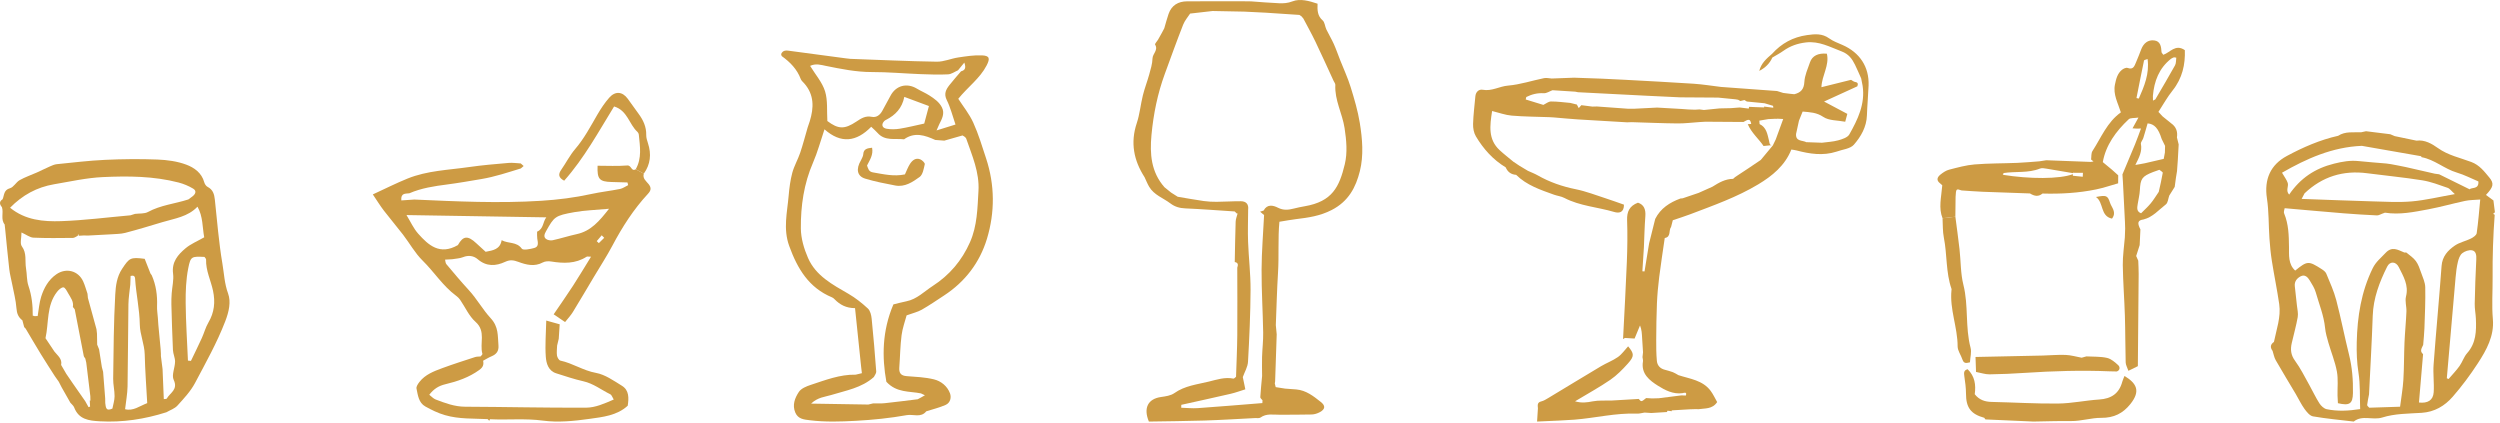 <svg xmlns="http://www.w3.org/2000/svg" xmlns:xlink="http://www.w3.org/1999/xlink" xmlns:serif="http://www.serif.com/" width="100%" height="100%" viewBox="0 0 426 72" xml:space="preserve" style="fill-rule:evenodd;clip-rule:evenodd;stroke-linejoin:round;stroke-miterlimit:2;">    <g>        <g transform="matrix(1,0,0,1,420.408,34.008)">            <path d="M0,26.16C-0.56,26.789 -0.816,27.678 -1.314,28.374C-1.872,29.152 -2.547,29.846 -3.171,30.576C-3.271,30.533 -3.371,30.49 -3.471,30.448C-2.974,24.716 -2.484,18.984 -1.974,13.253C-1.896,12.372 -1.791,11.484 -1.586,10.626C-1.459,10.094 -1.242,9.461 -0.848,9.147C-0.412,8.799 0.316,8.543 0.837,8.648C1.519,8.784 1.587,9.502 1.551,10.199C1.424,12.713 1.333,15.229 1.284,17.746C1.267,18.602 1.449,19.459 1.484,20.319C1.568,22.406 1.526,24.445 0,26.16M-4.365,11.328C-4.769,16.928 -5.308,22.519 -5.723,28.119C-5.838,29.679 -5.608,31.264 -5.707,32.826C-5.796,34.21 -6.745,34.753 -8.217,34.579C-7.983,31.827 -7.749,29.082 -7.516,26.337C-8.157,25.806 -7.715,25.286 -7.499,24.764C-7.425,23.818 -7.317,22.874 -7.285,21.927C-7.208,19.6 -7.096,17.271 -7.145,14.946C-7.163,14.104 -7.564,13.258 -7.854,12.437C-8.093,11.76 -8.328,11.045 -8.745,10.479C-9.163,9.911 -9.797,9.498 -10.353,9.036C-10.429,8.974 -10.613,9.061 -10.722,9.016C-11.799,8.574 -12.808,7.892 -13.922,9.103C-14.695,9.944 -15.556,10.586 -16.108,11.718C-18.058,15.718 -18.716,19.924 -18.819,24.309C-18.86,26.062 -18.803,27.753 -18.524,29.494C-18.204,31.497 -18.316,33.57 -18.237,35.702C-20.23,36.009 -22.092,36.102 -23.933,35.722C-24.405,35.624 -24.903,35.153 -25.182,34.72C-25.815,33.736 -26.303,32.66 -26.879,31.638C-27.674,30.227 -28.389,28.753 -29.342,27.455C-30.063,26.472 -30.14,25.526 -29.893,24.451C-29.555,22.976 -29.139,21.514 -28.876,20.026C-28.764,19.392 -28.944,18.702 -29.012,18.04C-29.126,16.939 -29.263,15.839 -29.376,14.738C-29.459,13.937 -28.984,13.39 -28.368,13.072C-27.658,12.705 -27.163,13.226 -26.824,13.787C-26.437,14.431 -26.008,15.088 -25.807,15.799C-25.24,17.804 -24.427,19.744 -24.217,21.851C-24.133,22.698 -23.895,23.536 -23.657,24.358C-23.183,26.005 -22.516,27.611 -22.203,29.285C-21.956,30.612 -22.121,32.016 -22.094,33.385C-22.085,33.826 -22.049,34.267 -22.027,34.698C-20.047,35.161 -19.501,34.8 -19.466,32.975C-19.423,30.76 -19.599,28.571 -20.138,26.404C-20.904,23.328 -21.502,20.208 -22.307,17.143C-22.714,15.592 -23.395,14.109 -24.009,12.619C-24.136,12.31 -24.48,12.052 -24.781,11.86C-27.048,10.408 -27.23,10.422 -29.309,12.101C-30.523,10.981 -30.348,9.444 -30.363,8.069C-30.385,6.114 -30.428,4.204 -31.19,2.362C-31.309,2.074 -31.123,1.66 -31.099,1.47C-27.641,1.771 -24.323,2.075 -21.003,2.344C-19.128,2.496 -17.248,2.606 -15.369,2.696C-15.083,2.709 -14.788,2.513 -14.497,2.413C-14.336,2.353 -14.175,2.292 -14.014,2.231C-11.509,2.628 -9.064,2.117 -6.632,1.661C-4.524,1.266 -2.454,0.67 -0.354,0.225C0.416,0.061 1.222,0.074 2.224,-0.011C2.037,1.906 1.896,3.822 1.622,5.719C1.572,6.071 1.036,6.442 0.642,6.638C-0.251,7.081 -1.289,7.282 -2.096,7.834C-3.291,8.652 -4.245,9.672 -4.365,11.328M-11.434,35.296C-13.224,35.354 -14.956,35.41 -16.687,35.466C-16.813,35.31 -17.059,35.141 -17.044,35.001C-16.98,34.395 -16.839,33.799 -16.726,33.199C-16.51,28.731 -16.247,24.265 -16.094,19.795C-15.991,16.775 -14.949,14.063 -13.633,11.425C-13.157,10.471 -12.145,10.521 -11.653,11.512C-10.878,13.074 -9.934,14.573 -10.425,16.506C-10.628,17.305 -10.317,18.221 -10.352,19.079C-10.424,20.839 -10.606,22.594 -10.682,24.354C-10.773,26.477 -10.745,28.605 -10.874,30.725C-10.965,32.219 -11.232,33.703 -11.434,35.296M-28.209,-0.116C-28.043,-0.432 -27.877,-0.747 -27.711,-1.063C-24.7,-3.918 -21.136,-5.024 -17.033,-4.486C-13.909,-4.077 -10.768,-3.781 -7.66,-3.284C-6.187,-3.048 -4.758,-2.493 -3.337,-2.003C-2.956,-1.872 -2.676,-1.446 -2.101,-0.933C-4.821,-0.454 -7.106,0.107 -9.422,0.309C-11.656,0.504 -13.922,0.366 -16.172,0.304C-20.185,0.192 -24.196,0.027 -28.209,-0.116C-28.255,-0.128 -28.301,-0.139 -28.347,-0.151C-28.301,-0.139 -28.255,-0.128 -28.209,-0.116M-28.635,-0.223C-28.736,-0.248 -28.841,-0.274 -28.956,-0.303C-28.841,-0.274 -28.736,-0.248 -28.635,-0.223M-31.554,-4.577C-27.377,-6.979 -22.977,-8.95 -17.947,-9.156C-14.58,-8.567 -11.212,-7.978 -7.845,-7.389C-7.82,-7.331 -7.803,-7.228 -7.768,-7.221C-5.563,-6.821 -3.882,-5.228 -1.763,-4.601C-0.497,-4.226 0.696,-3.6 1.909,-3.092C2.016,-1.681 0.762,-2.129 0.414,-1.749C-1.389,-2.638 -3.084,-3.474 -4.779,-4.309C-5.026,-4.343 -5.272,-4.376 -5.519,-4.41C-7.166,-4.788 -8.811,-5.175 -10.461,-5.54C-11.303,-5.726 -12.154,-5.872 -13.001,-6.037C-13.266,-6.074 -13.532,-6.111 -13.798,-6.148C-15.369,-6.283 -16.941,-6.398 -18.509,-6.561C-19.944,-6.71 -21.27,-6.475 -22.695,-6.119C-25.929,-5.311 -28.429,-3.655 -30.335,-0.848C-30.977,-1.536 -30.388,-2.248 -30.576,-2.829C-30.752,-3.371 -31.133,-3.846 -31.554,-4.577M4.333,13.285C4.305,9.707 4.42,6.151 4.689,2.591C4.599,2.538 4.51,2.485 4.42,2.432C4.522,2.343 4.623,2.254 4.725,2.164C4.643,1.504 4.56,0.845 4.473,0.149C4.081,-0.141 3.646,-0.462 3.2,-0.791C4.428,-2.102 4.661,-2.703 3.761,-3.775C2.915,-4.783 2.119,-5.871 0.702,-6.405C-1.212,-7.126 -3.244,-7.534 -5.002,-8.789C-5.983,-9.489 -7.226,-10.233 -8.644,-10.042C-9.879,-10.299 -11.114,-10.556 -12.349,-10.813C-12.603,-10.92 -12.856,-11.028 -13.11,-11.135C-14.486,-11.305 -15.862,-11.476 -17.238,-11.647C-17.51,-11.588 -17.781,-11.529 -18.052,-11.47C-19.389,-11.418 -20.771,-11.665 -21.993,-10.866C-25.08,-10.178 -27.967,-8.911 -30.719,-7.434C-33.511,-5.934 -34.62,-3.467 -34.123,-0.207C-33.782,2.029 -33.852,4.326 -33.696,6.593C-33.607,7.876 -33.488,9.162 -33.287,10.431C-32.899,12.892 -32.389,15.335 -32.031,17.8C-31.709,20.021 -32.501,22.124 -32.929,24.262C-33.56,24.685 -33.593,25.198 -33.161,25.783C-32.93,25.624 -32.771,25.453 -32.688,25.271C-32.633,25.15 -32.612,25.023 -32.625,24.892C-32.612,25.023 -32.633,25.15 -32.688,25.271C-32.771,25.453 -32.93,25.624 -33.161,25.783C-32.987,26.315 -32.896,26.895 -32.624,27.371C-31.515,29.31 -30.346,31.216 -29.207,33.139C-28.71,33.979 -28.296,34.875 -27.728,35.662C-27.351,36.183 -26.819,36.847 -26.269,36.942C-23.974,37.34 -21.646,37.548 -19.33,37.825C-17.866,36.646 -16.104,37.652 -14.453,37.13C-12.352,36.464 -10.016,36.48 -7.773,36.339C-5.566,36.2 -3.826,35.157 -2.463,33.592C-0.905,31.803 0.526,29.88 1.82,27.89C3.291,25.63 4.627,23.224 4.377,20.386C4.167,18.008 4.353,15.647 4.333,13.285" style="fill:rgb(205,155,68);fill-rule:nonzero;"></path>        </g>        <g transform="matrix(1,0,0,1,9.212,67.679)">            <path d="M0,-36.28C2.756,-36.748 5.514,-37.372 8.291,-37.502C12.615,-37.703 16.97,-37.679 21.215,-36.579C22.078,-36.355 22.933,-35.993 23.697,-35.537C24.332,-35.158 24.114,-34.616 23.583,-34.212C23.352,-34.041 23.121,-33.869 22.89,-33.697C20.608,-32.954 18.172,-32.739 16.007,-31.56C15.392,-31.225 14.538,-31.33 13.793,-31.233C13.536,-31.152 13.278,-31.072 13.021,-30.991C9.09,-30.642 5.166,-30.133 1.228,-29.996C-1.811,-29.891 -4.892,-30.157 -7.494,-32.28C-5.396,-34.429 -2.917,-35.785 0,-36.28M25.586,-27.242C24.427,-26.577 23.298,-26.121 22.411,-25.376C21.118,-24.289 20.021,-23.048 20.28,-21.06C20.423,-19.962 20.122,-18.81 20.044,-17.68C20.001,-17.051 19.975,-16.418 19.992,-15.788C20.065,-13.201 20.135,-10.614 20.258,-8.03C20.289,-7.366 20.629,-6.709 20.619,-6.052C20.603,-5.005 19.999,-3.764 20.383,-2.956C21.182,-1.278 19.754,-0.75 19.208,0.233C19.155,0.329 18.875,0.299 18.7,0.328C18.629,-1.376 18.559,-3.08 18.488,-4.784C18.393,-5.526 18.299,-6.267 18.205,-7.009C18.07,-7.072 17.935,-7.136 17.8,-7.199C17.935,-7.136 18.07,-7.072 18.205,-7.009L18.205,-7.388C18.191,-7.644 18.177,-7.899 18.164,-8.155C18.033,-9.545 17.901,-10.936 17.77,-12.327C17.743,-12.719 17.716,-13.111 17.689,-13.503C17.639,-14.18 17.524,-14.86 17.55,-15.534C17.621,-17.351 17.379,-19.102 16.644,-20.774C16.572,-20.876 16.499,-20.978 16.426,-21.08C16.086,-21.944 15.746,-22.808 15.444,-23.575C12.987,-23.896 12.822,-23.712 11.598,-21.876C10.686,-20.508 10.507,-18.951 10.426,-17.492C10.159,-12.717 10.14,-7.927 10.073,-3.141C10.059,-2.149 10.319,-1.154 10.312,-0.161C10.308,0.551 10.069,1.262 9.94,1.945C8.757,2.489 8.83,1.63 8.722,0.982C8.719,0.726 8.716,0.469 8.712,0.213C8.594,-1.298 8.475,-2.81 8.357,-4.321C8.286,-4.588 8.216,-4.855 8.145,-5.123C7.987,-6.135 7.828,-7.148 7.67,-8.16C7.562,-8.425 7.454,-8.69 7.346,-8.954C7.336,-9.573 7.326,-10.192 7.316,-10.811C7.287,-11.065 7.258,-11.319 7.23,-11.574C6.742,-13.352 6.255,-15.13 5.767,-16.908C5.744,-17.147 5.721,-17.385 5.699,-17.624C5.456,-18.329 5.268,-19.059 4.959,-19.733C4.123,-21.554 2.064,-22.096 0.392,-20.939C-0.95,-20.01 -1.715,-18.627 -2.192,-17.13C-2.529,-16.071 -2.602,-14.928 -2.793,-13.822C-2.816,-13.598 -2.839,-13.375 -2.862,-13.151C-2.839,-13.375 -2.816,-13.598 -2.793,-13.822C-2.975,-13.818 -3.156,-13.814 -3.337,-13.81C-3.43,-13.858 -3.528,-13.881 -3.632,-13.879C-3.612,-15.62 -3.801,-17.313 -4.368,-18.987C-4.681,-19.912 -4.604,-20.962 -4.776,-21.943C-4.994,-23.192 -4.603,-24.512 -5.494,-25.713C-5.842,-26.183 -5.551,-27.128 -5.551,-28.066C-4.714,-27.687 -4.125,-27.21 -3.516,-27.182C-1.276,-27.081 0.971,-27.117 3.215,-27.139C3.493,-27.142 3.768,-27.378 4.044,-27.505C4.062,-27.611 4.08,-27.717 4.099,-27.823C4.137,-27.718 4.176,-27.612 4.214,-27.507C4.492,-27.523 4.77,-27.539 5.048,-27.555C5.301,-27.551 5.555,-27.547 5.808,-27.543C7.099,-27.612 8.391,-27.681 9.682,-27.75C9.534,-28.207 9.386,-28.664 9.235,-29.129C9.386,-28.664 9.534,-28.207 9.682,-27.75C10.489,-27.823 11.324,-27.79 12.098,-27.992C14.228,-28.547 16.337,-29.184 18.444,-29.821C20.547,-30.456 22.813,-30.733 24.438,-32.46C25.394,-30.793 25.266,-28.915 25.586,-27.242M25.633,-23.901C25.723,-23.759 25.911,-23.598 25.906,-23.444C25.842,-21.569 26.714,-19.904 27.088,-18.129C27.492,-16.217 27.316,-14.442 26.303,-12.727C25.82,-11.911 25.58,-10.954 25.183,-10.083C24.585,-8.772 23.946,-7.481 23.324,-6.182C23.154,-6.198 22.984,-6.215 22.814,-6.231C22.675,-9.5 22.457,-12.769 22.426,-16.039C22.407,-18.023 22.482,-20.048 22.867,-21.984C23.274,-24.029 23.457,-23.993 25.633,-23.901M12.103,2.049C12.254,0.713 12.5,-0.562 12.523,-1.841C12.608,-6.511 12.6,-11.182 12.672,-15.852C12.689,-16.962 12.879,-18.069 12.99,-19.178C13.008,-19.671 13.026,-20.165 13.044,-20.659C13.453,-20.749 13.775,-20.743 13.81,-20.183C13.973,-17.572 14.572,-15.018 14.61,-12.371C14.634,-10.691 15.408,-9.035 15.449,-7.271C15.513,-4.502 15.726,-1.736 15.875,1.013C14.533,1.527 13.482,2.411 12.103,2.049M11.744,-16.999C11.638,-17.046 11.509,-17.151 11.434,-17.121C11.509,-17.151 11.638,-17.046 11.744,-17L11.744,-16.999M6.137,1.606C6.05,1.638 5.964,1.67 5.876,1.701C5.686,1.359 5.496,1.018 5.306,0.676C4.602,-0.332 3.896,-1.338 3.196,-2.347C2.817,-2.892 2.447,-3.443 2.073,-3.991C1.784,-4.49 1.495,-4.989 1.206,-5.488C1.416,-6.544 0.603,-7.087 0.066,-7.768C-0.443,-8.529 -0.952,-9.29 -1.461,-10.052C-0.869,-12.701 -1.313,-15.612 0.505,-17.944C0.778,-18.294 1.232,-18.722 1.592,-18.714C1.871,-18.707 2.179,-18.099 2.396,-17.714C2.806,-16.988 3.378,-16.304 3.206,-15.372C3.312,-15.24 3.417,-15.108 3.522,-14.976C4.032,-12.326 4.539,-9.676 5.06,-7.029C5.092,-6.869 5.234,-6.73 5.325,-6.581C5.38,-6.344 5.434,-6.108 5.489,-5.872C5.72,-3.969 5.951,-2.066 6.182,-0.163C6.187,0.092 6.191,0.347 6.195,0.601L6.083,0.555C6.101,0.905 6.119,1.256 6.137,1.606M1.097,-4.012C1.205,-3.973 1.321,-3.948 1.446,-3.936C1.321,-3.948 1.205,-3.973 1.097,-4.012M-8.419,-29.434C-8.39,-29.173 -8.362,-28.911 -8.333,-28.649C-8.104,-26.372 -7.895,-24.092 -7.633,-21.818C-7.535,-20.966 -7.305,-20.13 -7.144,-19.285C-6.881,-17.907 -6.51,-16.535 -6.408,-15.145C-6.343,-14.25 -6.077,-13.611 -5.397,-13.095C-5.296,-12.711 -5.194,-12.327 -5.092,-11.943C-5.008,-11.855 -4.924,-11.768 -4.841,-11.68C-3.975,-10.225 -3.124,-8.76 -2.239,-7.317C-1.471,-6.063 -0.664,-4.832 0.126,-3.591C0.351,-3.271 0.577,-2.951 0.802,-2.631C0.964,-2.316 1.126,-2.001 1.289,-1.685C1.786,-0.808 2.283,0.068 2.78,0.945C2.999,1.209 3.307,1.438 3.422,1.74C4.207,3.802 5.923,4.004 7.792,4.109C11.682,4.329 15.447,3.745 19.14,2.571C19.776,2.201 20.549,1.956 21.02,1.436C22.112,0.229 23.27,-0.998 24.021,-2.418C25.844,-5.864 27.757,-9.262 29.171,-12.932C29.802,-14.57 30.174,-16.253 29.654,-17.666C29.03,-19.364 28.969,-21.089 28.682,-22.777C28.071,-26.378 27.789,-30.035 27.397,-33.672C27.298,-34.59 27.074,-35.369 26.166,-35.833C25.904,-35.967 25.671,-36.32 25.592,-36.617C25.16,-38.231 23.863,-39.125 22.533,-39.622C20.994,-40.198 19.266,-40.429 17.608,-40.494C14.643,-40.609 11.666,-40.578 8.701,-40.441C5.954,-40.314 3.215,-39.98 0.475,-39.705C0.063,-39.664 -0.345,-39.478 -0.733,-39.308C-1.466,-38.989 -2.178,-38.621 -2.908,-38.295C-3.894,-37.855 -4.93,-37.509 -5.864,-36.981C-6.48,-36.633 -6.884,-35.778 -7.509,-35.605C-8.6,-35.303 -8.471,-34.427 -8.767,-33.73C-9.412,-33.317 -9.272,-32.842 -8.874,-32.348C-8.576,-31.4 -9.128,-30.318 -8.419,-29.434" style="fill:rgb(205,155,68);fill-rule:nonzero;"></path>        </g>        <g transform="matrix(1,0,0,1,229.15,43.559)">            <path d="M0,-15.563C-0.926,-11.733 -2.115,-9.213 -6.842,-8.411C-7.458,-8.306 -8.072,-8.175 -8.678,-8.022C-9.595,-7.791 -10.437,-7.682 -11.377,-8.16C-12.188,-8.572 -13.212,-8.836 -13.831,-7.681C-14.032,-7.616 -14.232,-7.551 -14.432,-7.486C-14.205,-7.295 -13.977,-7.103 -13.75,-6.912C-13.764,-7.04 -13.777,-7.168 -13.791,-7.297C-13.777,-7.168 -13.764,-7.04 -13.75,-6.912C-13.902,-3.816 -14.162,-0.721 -14.177,2.376C-14.194,5.956 -13.963,9.536 -13.904,13.118C-13.881,14.506 -14.053,15.896 -14.095,17.287C-14.126,18.359 -14.092,19.432 -14.087,20.505C-13.981,20.711 -13.875,20.918 -13.763,21.137C-13.875,20.918 -13.981,20.711 -14.087,20.505C-14.197,21.71 -14.323,22.915 -14.396,24.122C-14.406,24.289 -14.152,24.471 -14.02,24.646C-14.027,24.806 -14.034,24.966 -14.041,25.126C-13.951,25.211 -13.846,25.262 -13.725,25.279C-13.14,26.212 -12.716,25.837 -12.084,25.33C-12.716,25.837 -13.14,26.212 -13.725,25.28C-13.846,25.262 -13.951,25.211 -14.041,25.126C-17.708,25.418 -21.375,25.729 -25.045,25.986C-25.981,26.052 -26.929,25.945 -27.871,25.917C-27.866,25.753 -27.86,25.588 -27.854,25.424C-25.053,24.801 -22.249,24.193 -19.454,23.546C-18.623,23.354 -17.817,23.051 -16.945,22.782C-17.108,21.994 -17.243,21.346 -17.377,20.698C-17.068,19.828 -16.538,18.971 -16.489,18.087C-16.26,14.003 -16.074,9.911 -16.055,5.821C-16.042,3.097 -16.376,0.372 -16.477,-2.355C-16.545,-4.175 -16.475,-6 -16.467,-7.822C-16.345,-8.767 -16.809,-9.265 -17.711,-9.27C-19.086,-9.277 -20.462,-9.181 -21.838,-9.171C-22.568,-9.166 -23.306,-9.199 -24.028,-9.302C-25.512,-9.514 -26.988,-9.785 -28.467,-10.031C-28.845,-10.271 -29.223,-10.511 -29.602,-10.75C-29.977,-11.053 -30.352,-11.356 -30.728,-11.659C-33.007,-14.249 -33.243,-17.31 -32.937,-20.574C-32.601,-24.139 -31.899,-27.603 -30.669,-30.961C-29.643,-33.763 -28.634,-36.572 -27.544,-39.349C-27.257,-40.08 -26.701,-40.706 -26.354,-41.245C-25.005,-41.399 -23.764,-41.541 -22.524,-41.683C-20.724,-41.648 -18.923,-41.613 -17.123,-41.578C-17.195,-41.669 -17.263,-41.805 -17.336,-41.897C-17.263,-41.805 -17.195,-41.669 -17.123,-41.578C-15.906,-41.517 -14.688,-41.457 -13.471,-41.397C-11.556,-41.27 -9.64,-41.143 -7.724,-41.016C-7.608,-40.936 -7.491,-40.855 -7.375,-40.775C-7.269,-40.649 -7.163,-40.524 -7.057,-40.399C-6.964,-40.586 -6.872,-40.774 -6.78,-40.962C-6.872,-40.774 -6.964,-40.586 -7.057,-40.399C-6.37,-39.089 -5.644,-37.798 -5.004,-36.465C-3.942,-34.249 -2.934,-32.007 -1.904,-29.775C-1.799,-29.548 -1.597,-29.315 -1.608,-29.093C-1.749,-26.495 -0.411,-24.218 -0.032,-21.726C0.284,-19.651 0.478,-17.537 0,-15.563M0.998,-28.731C0.515,-30.292 -0.185,-31.786 -0.785,-33.311C-1.148,-34.233 -1.47,-35.175 -1.876,-36.078C-2.253,-36.918 -2.74,-37.708 -3.137,-38.54C-3.38,-39.048 -3.399,-39.762 -3.774,-40.087C-4.653,-40.848 -4.687,-41.803 -4.638,-42.928C-6.083,-43.41 -7.596,-43.838 -8.906,-43.329C-9.728,-43.01 -10.433,-42.976 -11.2,-43.007C-12.78,-43.072 -14.356,-43.214 -15.934,-43.324C-16.328,-43.329 -16.723,-43.334 -17.118,-43.339C-20.37,-43.339 -23.622,-43.353 -26.874,-43.332C-28.381,-43.322 -29.511,-42.666 -30.026,-41.185C-30.305,-40.384 -30.514,-39.558 -30.755,-38.743C-30.888,-38.491 -31.022,-38.238 -31.155,-37.985C-31.379,-37.584 -31.597,-37.179 -31.829,-36.783C-31.996,-36.497 -32.4,-36.085 -32.324,-35.963C-31.738,-35.024 -32.739,-34.422 -32.762,-33.603C-32.788,-32.686 -33.076,-31.765 -33.323,-30.866C-33.651,-29.673 -34.107,-28.514 -34.405,-27.314C-34.794,-25.746 -34.934,-24.103 -35.443,-22.581C-36.56,-19.242 -35.961,-16.225 -34.109,-13.354C-33.853,-12.813 -33.636,-12.249 -33.332,-11.735C-32.5,-10.327 -30.947,-9.828 -29.726,-8.905C-28.936,-8.308 -28.136,-8.092 -27.168,-8.049C-24.362,-7.928 -21.56,-7.708 -18.757,-7.527C-18.632,-7.406 -18.507,-7.285 -18.383,-7.164L-18.256,-7.197C-18.374,-6.729 -18.578,-6.265 -18.594,-5.793C-18.673,-3.499 -18.702,-1.203 -18.748,1.093C-18.121,1.195 -18.167,1.6 -18.319,2.052C-18.315,5.877 -18.284,9.703 -18.317,13.528C-18.337,15.901 -18.454,18.273 -18.528,20.645C-18.679,20.754 -18.853,20.979 -18.976,20.954C-20.436,20.661 -21.796,21.129 -23.173,21.465C-25.18,21.955 -27.26,22.168 -29.04,23.428C-29.656,23.864 -30.545,23.98 -31.331,24.093C-33.494,24.403 -34.362,25.921 -33.38,28.275C-30.288,28.221 -27.085,28.201 -23.884,28.099C-21.016,28.007 -18.151,27.824 -15.285,27.68C-14.973,27.664 -14.58,27.748 -14.364,27.592C-13.345,26.856 -12.207,27.122 -11.101,27.112C-9.274,27.094 -7.446,27.12 -5.621,27.069C-5.155,27.055 -4.655,26.894 -4.243,26.668C-3.317,26.16 -3.264,25.586 -4.077,24.941C-5.325,23.951 -6.581,22.949 -8.265,22.801C-8.898,22.754 -9.531,22.708 -10.164,22.661C-10.7,22.577 -11.235,22.493 -11.771,22.408C-11.822,22.2 -11.873,21.991 -11.924,21.782C-11.905,21.663 -11.887,21.544 -11.869,21.425C-11.779,18.755 -11.69,16.084 -11.6,13.414C-11.65,12.89 -11.7,12.366 -11.75,11.842C-11.63,8.869 -11.561,5.893 -11.376,2.925C-11.193,-0.005 -11.411,-2.96 -11.138,-5.773C-9.987,-5.957 -9.14,-6.119 -8.286,-6.223C-6.209,-6.475 -4.245,-6.746 -2.252,-7.764C0.643,-9.243 1.888,-11.647 2.574,-14.409C3.237,-17.078 3.001,-19.89 2.562,-22.602C2.226,-24.676 1.621,-26.718 0.998,-28.731" style="fill:rgb(205,155,68);fill-rule:nonzero;"></path>        </g>        <g transform="matrix(1,0,0,1,98.285,59.828)">            <path d="M0,-19.933C-1.376,-19.634 -2.722,-19.193 -4.098,-18.893C-4.461,-18.814 -4.986,-18.9 -5.26,-19.125C-5.675,-19.467 -5.525,-19.922 -5.247,-20.415C-3.841,-22.911 -3.742,-23.08 -0.4,-23.68C1.367,-23.997 3.184,-24.04 5.495,-24.255C3.84,-22.149 2.414,-20.458 0,-19.933M3.758,-18.401C3.637,-18.513 3.517,-18.625 3.396,-18.738C3.68,-19.07 3.965,-19.402 4.249,-19.734C4.391,-19.591 4.532,-19.448 4.673,-19.305C4.368,-19.003 4.063,-18.702 3.758,-18.401M-6.727,-20.372L-6.726,-20.372L-6.727,-20.372C-6.728,-20.371 -6.729,-20.371 -6.73,-20.37L-6.73,-20.368C-6.766,-20.347 -6.78,-20.318 -6.764,-20.283C-6.757,-19.91 -6.789,-19.53 -6.733,-19.165C-6.636,-18.532 -6.422,-17.799 -7.237,-17.574C-7.937,-17.381 -9.139,-17.135 -9.372,-17.456C-10.261,-18.682 -11.626,-18.269 -12.805,-18.899C-13.063,-17.339 -14.26,-17.164 -15.532,-16.922C-16.021,-17.368 -16.568,-17.855 -17.101,-18.357C-18.595,-19.764 -19.375,-19.639 -20.262,-18.064C-23.348,-16.291 -25.272,-18.041 -27.023,-20.006C-27.819,-20.898 -28.323,-22.05 -29.019,-23.181C-21.016,-23.05 -13.186,-22.922 -5.195,-22.791C-5.8,-22.018 -5.64,-20.849 -6.727,-20.372M11.421,-30.239C10.96,-30.487 10.499,-30.736 10.038,-30.985C9.286,-30.528 9.325,-31.69 8.608,-31.631C6.93,-31.493 5.232,-31.587 3.543,-31.587C3.457,-29.32 3.84,-28.872 5.905,-28.815C6.816,-28.789 7.727,-28.763 8.638,-28.738C8.676,-28.585 8.714,-28.432 8.752,-28.28C8.29,-28.056 7.851,-27.725 7.364,-27.627C5.736,-27.301 4.077,-27.123 2.457,-26.768C-0.36,-26.151 -3.203,-25.793 -6.079,-25.612C-13.285,-25.158 -20.482,-25.506 -27.68,-25.825C-28.411,-25.776 -29.143,-25.727 -29.901,-25.677C-30.019,-26.975 -29.182,-26.805 -28.54,-26.891C-26.48,-27.783 -24.294,-28.11 -22.088,-28.394C-20.143,-28.645 -18.21,-28.992 -16.276,-29.315C-13.971,-29.699 -11.761,-30.444 -9.535,-31.125C-9.374,-31.263 -9.213,-31.401 -9.053,-31.539C-9.218,-31.685 -9.383,-31.832 -9.548,-31.978C-10.239,-32.012 -10.937,-32.126 -11.62,-32.067C-13.861,-31.872 -16.108,-31.686 -18.333,-31.365C-21.862,-30.855 -25.483,-30.762 -28.842,-29.401C-30.8,-28.608 -32.691,-27.649 -34.756,-26.699C-34.041,-25.643 -33.499,-24.757 -32.871,-23.937C-31.814,-22.556 -30.678,-21.236 -29.619,-19.857C-28.49,-18.387 -27.578,-16.709 -26.273,-15.426C-24.298,-13.484 -22.812,-11.083 -20.554,-9.42C-20.304,-9.236 -20.066,-9.011 -19.89,-8.757C-19.015,-7.49 -18.372,-5.972 -17.256,-4.985C-15.419,-3.359 -16.596,-1.31 -16.083,0.466C-16.051,0.576 -16.284,0.762 -16.394,0.913C-16.703,0.944 -17.031,0.918 -17.319,1.013C-19.195,1.625 -21.077,2.223 -22.928,2.906C-24.361,3.436 -25.819,3.985 -26.809,5.252C-27.061,5.575 -27.383,6.05 -27.314,6.38C-27.076,7.509 -26.953,8.797 -25.814,9.433C-24.753,10.024 -23.677,10.558 -22.459,10.912C-20.044,11.614 -17.611,11.465 -15.178,11.592C-15.093,11.687 -15.007,11.783 -14.922,11.878C-14.875,11.788 -14.829,11.697 -14.782,11.606C-11.787,11.76 -8.804,11.436 -5.778,11.844C-3.195,12.193 -0.474,11.919 2.134,11.551C4.41,11.229 6.83,11.002 8.68,9.306C8.873,8.01 8.943,6.676 7.685,5.903C6.279,5.039 4.821,3.993 3.262,3.712C1.097,3.322 -0.695,2.067 -2.795,1.618C-3.047,1.564 -3.325,1.076 -3.374,0.757C-3.457,0.204 -3.369,-0.374 -3.353,-0.942C-3.26,-1.33 -3.167,-1.719 -3.074,-2.107C-3.022,-2.915 -2.969,-3.722 -2.914,-4.567C-3.666,-4.777 -4.292,-4.951 -5.202,-5.205C-5.248,-3.029 -5.426,-1.022 -5.281,0.961C-5.199,2.079 -4.864,3.356 -3.498,3.787C-1.969,4.269 -0.445,4.792 1.116,5.14C2.84,5.525 4.188,6.616 5.718,7.36C5.941,7.468 6.037,7.836 6.296,8.251C4.693,8.949 3.163,9.63 1.612,9.638C-5.266,9.675 -12.145,9.502 -19.025,9.477C-20.828,9.47 -22.431,8.862 -24.05,8.244C-24.455,8.089 -24.775,7.714 -25.137,7.438C-24.329,6.385 -23.468,5.902 -22.395,5.647C-20.345,5.159 -18.369,4.483 -16.618,3.216C-15.987,2.76 -15.815,2.321 -15.964,1.643C-15.488,1.388 -15.028,1.094 -14.532,0.888C-13.681,0.534 -13.265,-0.012 -13.348,-0.985C-13.487,-2.614 -13.296,-4.121 -14.679,-5.615C-16.02,-7.063 -17.02,-8.899 -18.405,-10.4C-19.725,-11.831 -20.973,-13.328 -22.226,-14.818C-22.383,-15.005 -22.377,-15.328 -22.446,-15.588C-22.033,-15.612 -21.62,-15.635 -21.207,-15.658C-20.597,-15.767 -19.947,-15.781 -19.384,-16.008C-18.451,-16.384 -17.561,-16.24 -16.891,-15.664C-15.388,-14.372 -13.798,-14.468 -12.191,-15.217C-11.369,-15.6 -10.766,-15.505 -9.944,-15.2C-8.623,-14.71 -7.214,-14.338 -5.79,-15.107C-5.398,-15.319 -4.829,-15.344 -4.371,-15.27C-2.272,-14.93 -0.231,-14.863 1.659,-16.074C1.782,-16.153 1.999,-16.085 2.428,-16.085C1.338,-14.321 0.369,-12.694 -0.661,-11.107C-1.714,-9.486 -2.827,-7.905 -3.94,-6.268C-3.415,-5.912 -2.77,-5.475 -1.995,-4.949C-1.509,-5.566 -1.035,-6.064 -0.683,-6.636C0.547,-8.639 1.736,-10.668 2.939,-12.687C3.988,-14.445 5.109,-16.164 6.067,-17.97C7.753,-21.154 9.677,-24.164 12.132,-26.807C12.672,-27.389 12.72,-27.839 12.245,-28.447C11.835,-28.971 11.168,-29.401 11.421,-30.239" style="fill:rgb(205,155,68);fill-rule:nonzero;"></path>        </g>        <g transform="matrix(1,0,0,1,110.418,21.847)">            <path d="M0,2.574C-0.149,2.114 -0.311,1.625 -0.3,1.153C-0.269,-0.233 -0.812,-1.381 -1.603,-2.458C-2.228,-3.309 -2.83,-4.177 -3.456,-5.027C-4.361,-6.256 -5.576,-6.371 -6.613,-5.192C-7.387,-4.313 -8.045,-3.313 -8.636,-2.298C-9.799,-0.301 -10.861,1.742 -12.385,3.52C-13.308,4.596 -13.961,5.9 -14.778,7.071C-15.316,7.842 -15.28,8.414 -14.282,8.945C-10.859,5.086 -8.42,0.589 -5.777,-3.707C-3.481,-3.015 -3.227,-0.664 -1.793,0.631C-1.675,0.737 -1.581,0.924 -1.565,1.082C-1.369,3.085 -1.009,5.107 -2.094,6.997C-1.633,7.245 -1.172,7.494 -0.711,7.743C0.427,6.144 0.6,4.418 0,2.574" style="fill:rgb(205,155,68);fill-rule:nonzero;"></path>        </g>        <g transform="matrix(1,0,0,1,367.271,53.017)">            <path d="M0,-36.083C-0.135,-36.013 -0.27,-35.942 -0.404,-35.872C-0.409,-36.143 -0.413,-36.414 -0.417,-36.685C-0.203,-39.184 0.628,-41.385 2.661,-42.994C2.804,-43.108 2.989,-43.172 3.161,-43.244C3.21,-43.264 3.281,-43.231 3.569,-43.189C3.504,-42.753 3.556,-42.247 3.353,-41.881C2.27,-39.929 1.124,-38.012 0,-36.083M1.08,-29.334C1.272,-28.942 1.464,-28.549 1.657,-28.157C1.782,-28.136 1.911,-28.113 2.031,-28.08C1.911,-28.113 1.782,-28.136 1.657,-28.157C1.647,-27.776 1.638,-27.396 1.628,-27.015C1.669,-27.026 1.714,-27.037 1.762,-27.047C1.714,-27.037 1.669,-27.026 1.628,-27.015C1.561,-26.658 1.494,-26.302 1.427,-25.945C0.359,-25.696 -0.708,-25.439 -1.779,-25.201C-2.245,-25.097 -2.719,-25.032 -3.406,-24.911C-2.764,-26.186 -2.219,-27.23 -2.46,-28.486C-2.517,-28.783 -2.163,-29.142 -2.053,-29.49C-1.793,-30.311 -1.566,-31.141 -1.318,-31.993C-0.173,-31.896 0.508,-31.17 1.08,-29.334M1.909,-27.076C2.01,-27.095 2.114,-27.113 2.209,-27.133C2.114,-27.113 2.01,-27.095 1.909,-27.076M-0.782,-18.371C-1.283,-17.763 -1.88,-17.234 -2.431,-16.674C-3.237,-16.98 -3.102,-17.623 -3.008,-18.242C-2.889,-19.026 -2.679,-19.805 -2.64,-20.592C-2.542,-22.562 -2.286,-22.962 -0.375,-23.707C-0.025,-23.843 0.333,-23.959 0.687,-24.084C0.819,-24.23 0.947,-24.38 1.078,-24.528C0.947,-24.38 0.819,-24.23 0.687,-24.084C0.889,-23.909 1.285,-23.702 1.262,-23.565C1.08,-22.478 0.818,-21.403 0.582,-20.325C0.131,-19.67 -0.278,-18.982 -0.782,-18.371M-3.992,-17.914C-3.992,-17.914 -3.993,-17.914 -3.993,-17.913C-4.095,-17.966 -4.218,-18.078 -4.295,-18.053C-4.218,-18.078 -4.095,-17.966 -3.992,-17.914M-2.817,-36.222C-2.951,-36.25 -3.084,-36.277 -3.217,-36.305C-2.794,-38.439 -2.377,-40.575 -1.93,-42.704C-1.909,-42.803 -1.614,-42.844 -1.324,-42.961C-0.987,-40.444 -1.891,-38.331 -2.817,-36.222M-14.06,-23.069C-14.056,-23.159 -14.051,-23.248 -14.046,-23.338C-16.337,-22.488 -21.41,-22.49 -26.025,-23.236C-25.898,-23.296 -25.857,-23.392 -25.904,-23.526C-23.832,-23.85 -21.678,-23.484 -19.656,-24.293C-19.333,-24.422 -18.9,-24.333 -18.529,-24.274C-17.11,-24.048 -15.692,-23.796 -14.037,-23.512C-14.036,-23.534 -14.035,-23.557 -14.033,-23.579C-13.468,-23.575 -12.903,-23.572 -12.338,-23.568C-12.349,-23.345 -12.36,-23.121 -12.371,-22.898C-12.934,-22.955 -13.497,-23.012 -14.06,-23.069M-26.27,-23.389C-26.229,-23.363 -26.187,-23.337 -26.146,-23.311C-26.187,-23.337 -26.229,-23.363 -26.27,-23.389ZM5.026,-44.47C3.419,-45.592 2.482,-44.036 1.349,-43.68C1.176,-43.941 1.061,-44.037 1.054,-44.139C0.993,-45.044 0.903,-46.007 -0.216,-46.133C-1.268,-46.251 -1.996,-45.637 -2.389,-44.656C-2.684,-43.919 -2.948,-43.169 -3.274,-42.446C-3.546,-41.843 -3.703,-41.061 -4.733,-41.441C-4.984,-41.534 -5.439,-41.323 -5.691,-41.118C-6.462,-40.488 -6.681,-39.593 -6.879,-38.637C-7.234,-36.924 -6.381,-35.492 -5.875,-33.868C-8.229,-32.191 -9.231,-29.567 -10.711,-27.288C-10.954,-26.913 -10.88,-26.331 -10.952,-25.845C-10.814,-25.73 -10.676,-25.616 -10.539,-25.501C-10.693,-25.476 -10.846,-25.451 -11,-25.426C-13.527,-25.521 -16.054,-25.616 -18.581,-25.712C-18.981,-25.65 -19.381,-25.589 -19.781,-25.527C-21.028,-25.437 -22.274,-25.314 -23.522,-25.263C-25.948,-25.165 -28.382,-25.196 -30.798,-24.998C-32.261,-24.878 -33.708,-24.471 -35.14,-24.104C-35.661,-23.97 -36.16,-23.633 -36.592,-23.291C-37.151,-22.848 -37.402,-22.308 -36.656,-21.755C-36.415,-21.576 -36.217,-21.339 -36.31,-21.429C-36.482,-19.325 -36.964,-17.6 -36.264,-15.832C-35.535,-15.918 -34.806,-16.003 -34.077,-16.089C-34.065,-17.214 -34.052,-18.34 -34.04,-19.465C-33.959,-20.876 -33.949,-20.887 -33.009,-20.565C-31.818,-20.489 -30.628,-20.39 -29.436,-20.341C-26.745,-20.232 -24.053,-20.148 -21.361,-20.054C-20.654,-19.617 -19.946,-19.431 -19.231,-20.038C-16.154,-19.95 -13.092,-20.121 -10.073,-20.744C-8.812,-21.005 -7.584,-21.43 -6.34,-21.78C-6.336,-22.234 -6.332,-22.689 -6.327,-23.143C-6.693,-23.472 -7.052,-23.808 -7.425,-24.127C-7.901,-24.533 -8.389,-24.925 -8.954,-25.392C-8.445,-28.278 -6.725,-30.642 -4.533,-32.699C-4.257,-32.957 -3.653,-32.864 -2.88,-32.984C-3.314,-32.193 -3.565,-31.736 -3.89,-31.146C-3.562,-31.127 -3.334,-31.114 -3.106,-31.101C-2.885,-31.106 -2.665,-31.112 -2.445,-31.117C-2.786,-30.208 -3.107,-29.29 -3.475,-28.391C-4.172,-26.687 -4.895,-24.993 -5.608,-23.295C-5.581,-22.889 -5.554,-22.484 -5.527,-22.079C-5.411,-19.789 -5.295,-17.499 -5.179,-15.209C-5.167,-14.827 -5.156,-14.446 -5.145,-14.064C-5.162,-13.559 -5.18,-13.054 -5.198,-12.549C-5.323,-10.981 -5.569,-9.41 -5.547,-7.843C-5.507,-4.95 -5.277,-2.06 -5.188,0.834C-5.107,3.47 -5.128,6.109 -5.055,8.745C-5.043,9.185 -4.777,9.617 -4.59,10.168C-3.949,9.853 -3.521,9.642 -2.981,9.377C-2.934,4.137 -2.883,-1.096 -2.843,-6.329C-2.838,-7.084 -2.888,-7.84 -2.912,-8.595C-3.03,-8.861 -3.148,-9.126 -3.266,-9.392C-3.068,-10.012 -2.869,-10.633 -2.671,-11.254C-2.629,-12.143 -2.587,-13.031 -2.545,-13.92C-3.125,-15.072 -3,-15.482 -2.023,-15.619C-0.443,-16.009 0.582,-17.252 1.791,-18.189C2.152,-18.469 2.185,-19.173 2.368,-19.683C2.679,-20.179 2.989,-20.675 3.299,-21.17C3.368,-21.685 3.438,-22.201 3.507,-22.716C3.568,-23.094 3.63,-23.473 3.692,-23.851C3.738,-24.483 3.783,-25.115 3.829,-25.747C3.877,-26.633 3.926,-27.519 3.974,-28.406C3.876,-28.802 3.777,-29.199 3.679,-29.595C3.828,-30.588 3.548,-31.406 2.706,-31.997C2.214,-32.394 1.722,-32.792 1.23,-33.189C0.994,-33.443 0.759,-33.696 0.524,-33.949C1.319,-35.167 2.024,-36.458 2.93,-37.587C4.615,-39.687 5.113,-42.063 5.026,-44.47" style="fill:rgb(205,155,68);fill-rule:nonzero;"></path>        </g>        <g transform="matrix(1,0,0,1,362.018,70.692)">            <path d="M0,-6.633C-0.134,-6.291 -0.292,-5.979 -0.38,-5.65C-0.92,-3.634 -2.252,-2.748 -4.307,-2.616C-6.643,-2.466 -8.966,-1.955 -11.299,-1.928C-15.081,-1.884 -18.867,-2.125 -22.652,-2.205C-23.81,-2.23 -24.774,-2.561 -25.523,-3.52C-25.3,-5.094 -25.506,-6.582 -26.731,-7.774C-27.402,-7.608 -27.379,-7.16 -27.299,-6.605C-27.156,-5.616 -27.013,-4.615 -27.012,-3.62C-27.01,-1.245 -26.204,-0.132 -23.889,0.503C-23.816,0.598 -23.748,0.775 -23.671,0.778C-20.955,0.909 -18.238,1.024 -15.522,1.141C-13.386,1.108 -11.25,1.03 -9.114,1.056C-7.364,1.077 -5.658,0.495 -3.972,0.509C-1.799,0.526 -0.269,-0.26 1.001,-1.846C2.813,-4.11 2.019,-5.381 0,-6.633" style="fill:rgb(205,155,68);fill-rule:nonzero;"></path>        </g>        <g transform="matrix(1,0,0,1,354.714,63.267)">            <path d="M0,-2.313C-0.908,-2.48 -1.811,-2.751 -2.725,-2.789C-4.022,-2.842 -5.326,-2.712 -6.628,-2.682C-10.374,-2.597 -14.12,-2.522 -18.086,-2.439C-18.055,-1.551 -18.028,-0.768 -17.998,0.111C-17.16,0.27 -16.431,0.529 -15.706,0.521C-13.7,0.499 -11.694,0.403 -9.692,0.271C-4.864,-0.047 -0.035,-0.197 4.802,0.007C5.197,0.015 5.593,0.023 5.988,0.032C6.595,-0.187 6.526,-0.759 6.255,-1.012C5.691,-1.536 5.029,-2.122 4.317,-2.283C3.184,-2.539 1.977,-2.469 0.801,-2.537C0.534,-2.462 0.267,-2.388 0,-2.313" style="fill:rgb(205,155,68);fill-rule:nonzero;"></path>        </g>        <g transform="matrix(1,0,0,1,332.54,49.795)">            <path d="M0,-0.558C0.019,-0.502 0.001,-0.432 -0.006,-0.369C-0.343,2.899 1.042,5.981 1.039,9.224C1.039,9.972 1.612,10.708 1.859,11.47C2.131,12.308 2.693,12.01 3.14,11.944C3.189,11.077 3.443,10.213 3.245,9.469C2.312,5.954 2.915,2.286 2.025,-1.246C1.531,-3.209 1.59,-5.309 1.361,-7.342C1.153,-9.187 0.892,-11.025 0.655,-12.866C-0.074,-12.781 -0.804,-12.695 -1.533,-12.609C-1.466,-11.504 -1.522,-10.374 -1.307,-9.298C-0.729,-6.404 -0.99,-3.387 0,-0.558" style="fill:rgb(205,155,68);fill-rule:nonzero;"></path>        </g>        <g transform="matrix(1,0,0,1,359.884,33.235)">            <path d="M0,4.019C0.842,2.912 -0.072,2.133 -0.333,1.322C-0.747,0.035 -0.986,0 -2.733,0.331C-1.37,1.286 -2.032,3.589 0,4.019" style="fill:rgb(205,155,68);fill-rule:nonzero;"></path>        </g>        <g transform="matrix(1,0,0,1,304.156,52.865)">            <path d="M0,-28.221C-0.171,-28.278 -0.354,-28.312 -0.549,-28.32C-0.354,-28.312 -0.171,-28.278 0,-28.221C0.171,-28.164 0.331,-28.082 0.481,-27.98C0.331,-28.082 0.171,-28.164 0,-28.221M-5.055,-37.177C-5.136,-36.857 -5.218,-36.538 -5.3,-36.218C-5.218,-36.538 -5.136,-36.857 -5.055,-37.177M-8.688,-36.81C-8.44,-36.669 -8.193,-36.527 -7.946,-36.386C-7.955,-36.262 -7.964,-36.139 -7.973,-36.016C-7.964,-36.139 -7.955,-36.262 -7.946,-36.386C-8.193,-36.527 -8.44,-36.669 -8.688,-36.81M-20.982,-14.09C-20.927,-13.949 -20.878,-13.804 -20.834,-13.657C-20.878,-13.804 -20.927,-13.949 -20.982,-14.09M-24.595,1.741L-24.596,1.74C-24.546,1.645 -24.486,1.554 -24.457,1.453C-24.486,1.554 -24.547,1.646 -24.595,1.741M-4.942,-32.321C-4.937,-32.322 -4.932,-32.323 -4.927,-32.324C-4.932,-32.323 -4.937,-32.322 -4.942,-32.321M-5.003,-32.297C-4.991,-32.303 -4.977,-32.308 -4.964,-32.312C-4.977,-32.308 -4.991,-32.303 -5.003,-32.297M-15.374,-33.422C-15.277,-33.518 -15.18,-33.613 -15.083,-33.708C-15.18,-33.613 -15.277,-33.518 -15.374,-33.422ZM-36.671,-34.599C-36.688,-34.466 -36.707,-34.328 -36.726,-34.184C-36.707,-34.328 -36.688,-34.466 -36.671,-34.599M3.231,-34.802L3.23,-34.802C3.195,-34.914 3.189,-35.08 3.116,-35.119C3.19,-35.08 3.195,-34.913 3.231,-34.802M14.251,-38.299C14.368,-41.456 12.752,-43.917 9.794,-45.207C9.022,-45.543 8.207,-45.843 7.532,-46.328C6.336,-47.189 5.107,-47.074 3.756,-46.883C1.353,-46.543 -0.593,-45.468 -2.197,-43.693C-3.137,-42.888 -4.062,-42.073 -4.376,-40.78C-3.384,-41.301 -2.606,-42.017 -2.153,-43.055C-1.515,-43.44 -0.85,-43.787 -0.245,-44.218C0.903,-45.036 2.151,-45.464 3.56,-45.633C5.82,-45.904 7.673,-44.852 9.659,-44.104C10.845,-43.658 11.441,-42.844 11.936,-41.832C12.31,-41.068 12.641,-40.282 12.99,-39.506C13.072,-39.084 13.153,-38.662 13.235,-38.24C13.693,-35.15 12.412,-32.507 10.968,-29.959C10.666,-29.427 9.755,-29.141 9.068,-28.951C8.178,-28.705 7.231,-28.669 6.308,-28.543C5.437,-28.574 4.566,-28.606 3.694,-28.637C3.666,-28.53 3.65,-28.41 3.629,-28.297C3.65,-28.41 3.666,-28.53 3.694,-28.637L3.672,-28.623C3.001,-28.998 1.799,-28.707 1.894,-30.043C2.058,-30.795 2.223,-31.548 2.387,-32.3C2.596,-32.819 2.804,-33.338 3.012,-33.854C4.244,-33.74 5.386,-33.722 6.546,-32.936C7.495,-32.293 8.937,-32.379 10.269,-32.121C10.387,-32.562 10.495,-32.963 10.628,-33.46C9.365,-34.13 8.138,-34.781 6.665,-35.563C8.713,-36.5 10.522,-37.328 12.331,-38.155C12.469,-38.531 12.488,-38.814 11.963,-38.897C11.716,-38.935 11.494,-39.136 11.261,-39.262C9.6,-38.849 7.939,-38.436 6.216,-38.007C6.28,-40.008 7.618,-41.725 7.142,-43.716C5.647,-43.853 4.647,-43.36 4.26,-42.23C3.884,-41.134 3.366,-40.023 3.307,-38.898C3.24,-37.633 2.68,-37.086 1.598,-36.81C1.345,-36.836 1.092,-36.861 0.839,-36.887C0.461,-36.934 0.083,-36.98 -0.296,-37.027C-0.311,-36.779 -0.327,-36.531 -0.342,-36.283C0.036,-36.258 0.415,-36.234 0.793,-36.209C0.415,-36.234 0.036,-36.258 -0.342,-36.282C-0.327,-36.531 -0.311,-36.779 -0.296,-37.027C-0.646,-37.136 -0.996,-37.246 -1.346,-37.355C-4.276,-37.569 -7.206,-37.783 -10.136,-37.996C-10.388,-38.015 -10.64,-38.033 -10.892,-38.051C-12.452,-38.238 -14.008,-38.494 -15.574,-38.599C-19.469,-38.859 -23.368,-39.053 -27.266,-39.268C-28.587,-39.341 -29.909,-39.408 -31.231,-39.462C-32.796,-39.526 -34.362,-39.572 -35.927,-39.627C-37.198,-39.58 -38.469,-39.533 -39.741,-39.485C-40.177,-39.512 -40.633,-39.634 -41.046,-39.55C-43.095,-39.133 -45.115,-38.451 -47.18,-38.28C-48.655,-38.158 -49.964,-37.279 -51.513,-37.57C-52.146,-37.689 -52.686,-37.215 -52.754,-36.452C-52.894,-34.883 -53.1,-33.315 -53.144,-31.742C-53.164,-31.041 -53.022,-30.234 -52.671,-29.643C-51.394,-27.494 -49.752,-25.654 -47.582,-24.344C-47.251,-23.555 -46.66,-23.129 -45.806,-23.072C-44,-21.287 -41.66,-20.518 -39.354,-19.689C-38.777,-19.482 -38.135,-19.421 -37.601,-19.142C-34.926,-17.747 -31.911,-17.583 -29.084,-16.742C-28.27,-16.5 -27.425,-16.626 -27.433,-17.99C-28.454,-18.346 -29.473,-18.723 -30.506,-19.056C-32.21,-19.604 -33.894,-20.266 -35.639,-20.618C-37.939,-21.082 -40.097,-21.825 -42.129,-22.982C-42.659,-23.283 -43.237,-23.498 -43.794,-23.753C-44.286,-24.048 -44.778,-24.342 -45.27,-24.637C-45.602,-24.859 -45.935,-25.081 -46.268,-25.303C-47.054,-25.96 -47.871,-26.585 -48.621,-27.281C-50.604,-29.122 -50.293,-31.417 -49.9,-33.949C-48.709,-33.658 -47.648,-33.255 -46.56,-33.163C-44.436,-32.984 -42.298,-32.978 -40.166,-32.901C-39.908,-32.886 -39.65,-32.871 -39.393,-32.856C-38.027,-32.742 -36.663,-32.606 -35.296,-32.518C-32.496,-32.338 -29.694,-32.185 -26.893,-32.021C-26.633,-32.03 -26.374,-32.039 -26.115,-32.049C-25.942,-32.813 -25.769,-33.577 -25.596,-34.341C-25.978,-34.339 -26.359,-34.338 -26.741,-34.336C-28.508,-34.464 -30.275,-34.592 -32.042,-34.721C-32.3,-34.714 -32.558,-34.708 -32.817,-34.702C-33.443,-34.782 -34.07,-34.863 -34.696,-34.943C-34.844,-34.777 -34.991,-34.611 -35.138,-34.445C-35.246,-34.647 -35.353,-34.848 -35.461,-35.05C-35.832,-35.142 -36.203,-35.235 -36.575,-35.328C-37.674,-35.421 -38.774,-35.579 -39.873,-35.572C-40.306,-35.569 -40.737,-35.196 -41.17,-34.991C-42.172,-35.298 -43.173,-35.605 -44.175,-35.912C-44.143,-36.052 -44.111,-36.193 -44.079,-36.333C-43.141,-36.803 -42.177,-37.045 -41.099,-36.98C-40.615,-36.952 -40.109,-37.309 -39.613,-37.491C-38.32,-37.409 -37.028,-37.326 -35.736,-37.244C-35.581,-37.213 -35.425,-37.181 -35.269,-37.15C-31.358,-36.949 -27.447,-36.746 -23.535,-36.549C-21.644,-36.453 -19.752,-36.369 -17.86,-36.279C-15.703,-36.265 -13.546,-36.25 -11.388,-36.235C-10.405,-36.138 -9.422,-36.041 -8.439,-35.944C-8.287,-35.919 -8.135,-35.893 -7.984,-35.867C-7.855,-35.795 -7.726,-35.723 -7.597,-35.651C-7.365,-35.708 -7.133,-35.764 -6.901,-35.821C-6.766,-35.736 -6.631,-35.651 -6.495,-35.566C-5.487,-35.468 -4.479,-35.369 -3.471,-35.27C-2.993,-35.125 -2.515,-34.979 -2.037,-34.834C-1.758,-34.826 -1.478,-34.819 -1.198,-34.812C-1.478,-34.819 -1.758,-34.826 -2.037,-34.834C-1.999,-34.729 -1.984,-34.62 -1.992,-34.509C-2.507,-34.573 -3.023,-34.638 -3.538,-34.703L-3.572,-34.611L-3.49,-34.558C-3.999,-34.576 -4.508,-34.593 -5.017,-34.611C-5.389,-34.627 -5.762,-34.643 -6.135,-34.66C-6.118,-34.556 -6.131,-34.457 -6.175,-34.361C-6.686,-34.424 -7.198,-34.487 -7.709,-34.55C-8.211,-34.512 -8.712,-34.473 -9.214,-34.435C-9.859,-34.421 -10.504,-34.407 -11.149,-34.393C-12.036,-34.303 -12.922,-34.213 -13.808,-34.123C-14.059,-34.156 -14.309,-34.188 -14.56,-34.221C-14.815,-34.205 -15.071,-34.189 -15.327,-34.172C-15.707,-34.185 -16.087,-34.199 -16.468,-34.212C-16.846,-34.24 -17.225,-34.268 -17.603,-34.296C-18.995,-34.375 -20.387,-34.455 -21.779,-34.534C-23.051,-34.47 -24.324,-34.405 -25.596,-34.341C-25.769,-33.577 -25.942,-32.813 -26.115,-32.049C-23.507,-31.971 -20.901,-31.857 -18.293,-31.832C-17.072,-31.82 -15.849,-31.979 -14.628,-32.06C-14.27,-32.082 -13.912,-32.103 -13.554,-32.124C-11.394,-32.11 -9.235,-32.096 -7.075,-32.081C-6.542,-32.323 -5.918,-32.919 -5.747,-31.742C-5.535,-31.717 -5.323,-31.693 -5.111,-31.668C-5.323,-31.693 -5.535,-31.717 -5.747,-31.742C-5.945,-31.73 -6.142,-31.719 -6.339,-31.707C-5.693,-30.202 -4.437,-29.17 -3.643,-27.984C-3.064,-28.045 -2.635,-28.091 -2.231,-28.134C-2.66,-28.121 -2.632,-28.555 -2.721,-28.915C-2.99,-29.997 -3.145,-31.156 -4.322,-31.724C-4.336,-31.919 -4.35,-32.113 -4.365,-32.308C-3.856,-32.395 -3.347,-32.482 -2.838,-32.568C-2.428,-32.588 -2.017,-32.608 -1.607,-32.628L-1.475,-32.605C-1.475,-32.605 -1.345,-32.639 -1.345,-32.64C-0.996,-32.622 -0.647,-32.604 -0.298,-32.587C-0.72,-31.431 -1.141,-30.276 -1.562,-29.12C-1.685,-28.867 -1.808,-28.613 -1.93,-28.359C-1.577,-28.344 -1.224,-28.328 -0.871,-28.313C-1.224,-28.328 -1.577,-28.344 -1.93,-28.359C-2.002,-28.313 -2.017,-28.253 -1.976,-28.179C-2.025,-28.164 -2.07,-28.154 -2.112,-28.147C-2.075,-28.151 -2.038,-28.154 -2.002,-28.158C-2.708,-27.308 -3.415,-26.458 -4.122,-25.608C-4.835,-25.127 -5.549,-24.646 -6.262,-24.165C-6.153,-24.122 -6.05,-24.084 -5.95,-24.05C-5.752,-23.981 -5.571,-23.93 -5.407,-23.896C-5.325,-23.879 -5.247,-23.866 -5.173,-23.858C-5.247,-23.866 -5.325,-23.879 -5.407,-23.896C-5.571,-23.93 -5.752,-23.981 -5.95,-24.05C-6.05,-24.084 -6.153,-24.122 -6.262,-24.165C-7.004,-23.676 -7.746,-23.186 -8.489,-22.697C-8.605,-22.594 -8.721,-22.491 -8.837,-22.388C-8.815,-22.3 -8.796,-22.21 -8.777,-22.119C-8.739,-21.939 -8.704,-21.758 -8.653,-21.583C-8.704,-21.758 -8.739,-21.939 -8.777,-22.119C-8.796,-22.21 -8.815,-22.3 -8.837,-22.388C-10.173,-22.379 -11.268,-21.735 -12.35,-21.053C-13.134,-20.702 -13.917,-20.351 -14.701,-20C-15.611,-19.691 -16.521,-19.383 -17.431,-19.074C-17.557,-19.063 -17.683,-19.052 -17.809,-19.04C-19.635,-18.366 -21.201,-17.368 -22.109,-15.558C-22.456,-14.165 -22.804,-12.771 -23.151,-11.378C-23.41,-9.79 -23.668,-8.202 -23.927,-6.615C-24.05,-6.622 -24.172,-6.63 -24.295,-6.638C-24.209,-8.002 -24.123,-9.366 -24.036,-10.73C-23.959,-12.496 -23.922,-14.266 -23.789,-16.028C-23.703,-17.177 -24.019,-17.991 -25.048,-18.328C-26.504,-17.773 -26.945,-16.787 -26.897,-15.362C-26.816,-12.986 -26.848,-10.602 -26.941,-8.226C-27.11,-3.935 -27.359,0.353 -27.574,4.642C-27.546,4.636 -27.518,4.633 -27.491,4.633C-27.518,4.633 -27.546,4.636 -27.574,4.642C-27.577,4.736 -27.58,4.829 -27.583,4.922C-27.479,4.855 -27.375,4.788 -27.271,4.72C-26.72,4.755 -26.17,4.79 -25.623,4.824C-25.28,3.997 -24.988,3.293 -24.697,2.589C-24.399,3.317 -24.377,4.039 -24.338,4.761C-24.295,5.563 -24.236,6.365 -24.184,7.167C-24.215,7.44 -24.245,7.713 -24.276,7.985C-24.246,8.234 -24.156,8.493 -24.196,8.729C-24.552,10.844 -23.04,11.979 -21.654,12.854C-20.46,13.608 -19.05,14.358 -17.444,14.126C-17.305,14.106 -16.622,13.81 -16.888,14.537C-17.14,14.527 -17.391,14.517 -17.643,14.507C-18.924,14.67 -20.205,14.833 -21.486,14.995C-21.865,15.006 -22.245,15.017 -22.625,15.028C-22.968,15.007 -23.312,14.986 -23.655,14.965C-24.473,15.631 -24.473,15.631 -24.917,15.114C-25.43,15.144 -25.943,15.175 -26.457,15.205C-27.495,15.266 -28.532,15.327 -29.57,15.388C-30.64,15.421 -31.735,15.324 -32.773,15.526C-33.741,15.715 -34.628,15.851 -35.769,15.517C-33.583,14.201 -31.606,13.125 -29.761,11.857C-28.651,11.094 -27.675,10.097 -26.769,9.088C-25.623,7.81 -25.692,7.392 -26.724,6.148C-27.287,6.756 -27.781,7.492 -28.458,7.97C-29.348,8.598 -30.406,8.982 -31.349,9.544C-34.36,11.337 -37.35,13.167 -40.354,14.973C-40.726,15.197 -41.116,15.437 -41.529,15.536C-42.261,15.71 -42.125,16.219 -42.095,16.715C-42.141,17.448 -42.188,18.182 -42.238,18.968C-41.709,18.944 -41.284,18.927 -40.86,18.906C-39.202,18.823 -37.541,18.776 -35.887,18.647C-32.324,18.369 -28.82,17.475 -25.214,17.618C-24.787,17.634 -24.355,17.5 -23.926,17.436C-23.545,17.461 -23.165,17.486 -22.784,17.511C-21.892,17.456 -21.001,17.401 -20.109,17.345C-20.087,17.267 -20.056,17.191 -20.017,17.119C-19.77,17.148 -19.523,17.177 -19.275,17.206L-19.303,17.063C-18.284,17.003 -17.265,16.942 -16.245,16.882C-15.872,16.87 -15.499,16.858 -15.126,16.845C-15.001,16.852 -14.876,16.859 -14.751,16.866C-13.641,16.686 -12.383,16.899 -11.55,15.649C-11.913,15.015 -12.22,14.334 -12.654,13.747C-14.015,11.909 -16.2,11.703 -18.159,11.058C-18.473,10.886 -18.772,10.68 -19.103,10.553C-19.538,10.385 -19.997,10.28 -20.446,10.149C-21.254,9.957 -21.756,9.415 -21.827,8.628C-21.933,7.447 -21.943,6.254 -21.936,5.066C-21.923,2.991 -21.903,0.915 -21.815,-1.158C-21.751,-2.654 -21.615,-4.15 -21.43,-5.636C-21.152,-7.865 -20.802,-10.085 -20.483,-12.308C-20.564,-12.606 -20.633,-12.91 -20.71,-13.21C-20.633,-12.91 -20.564,-12.606 -20.483,-12.308C-19.357,-12.493 -19.86,-13.615 -19.405,-14.186C-19.307,-14.57 -19.208,-14.954 -19.11,-15.338C-18.124,-15.674 -17.126,-15.98 -16.154,-16.35C-12.206,-17.854 -8.206,-19.256 -4.566,-21.443C-2.153,-22.892 -0.002,-24.648 1.09,-27.383C1.388,-27.332 1.692,-27.305 1.983,-27.228C4.225,-26.635 6.474,-26.29 8.757,-27.018C9.778,-27.397 11.125,-27.492 11.751,-28.214C12.941,-29.586 13.903,-31.225 13.966,-33.197C14.021,-34.899 14.188,-36.597 14.251,-38.299" style="fill:rgb(205,155,68);fill-rule:nonzero;"></path>        </g>        <g transform="matrix(1,0,0,1,165.289,39.109)">            <path d="M0,2.16C-1.387,5.3 -3.506,7.782 -6.346,9.615C-7.794,10.549 -9.036,11.869 -10.829,12.23C-11.669,12.399 -12.497,12.627 -13.054,12.762C-14.99,17.306 -15.007,21.774 -14.252,25.946C-12.496,27.849 -10.329,27.527 -8.364,27.923C-8.136,28.03 -7.909,28.137 -7.682,28.244C-7.905,28.371 -8.128,28.498 -8.352,28.625C-8.538,28.725 -8.724,28.824 -8.91,28.924C-10.776,29.15 -12.64,29.395 -14.509,29.593C-15.174,29.664 -15.85,29.622 -16.521,29.632C-16.79,29.696 -17.059,29.761 -17.328,29.825C-20.454,29.774 -23.579,29.723 -27.083,29.666C-25.902,28.559 -24.716,28.527 -23.685,28.21C-21.141,27.426 -18.463,27 -16.38,25.132C-16.239,24.822 -15.956,24.502 -15.979,24.204C-16.203,21.199 -16.451,18.195 -16.758,15.198C-16.819,14.595 -16.992,13.844 -17.398,13.467C-18.404,12.532 -19.507,11.656 -20.693,10.968C-23.421,9.385 -26.267,7.899 -27.6,4.852C-28.284,3.287 -28.81,1.509 -28.824,-0.178C-28.856,-4.019 -28.311,-7.805 -26.747,-11.401C-25.972,-13.183 -25.47,-15.083 -24.796,-17.074C-21.999,-14.586 -19.351,-14.924 -16.834,-17.506C-16.404,-17.093 -16.051,-16.798 -15.751,-16.457C-14.497,-15.03 -12.784,-15.555 -11.238,-15.371C-9.437,-16.661 -7.676,-16.058 -5.92,-15.26C-5.407,-15.221 -4.894,-15.182 -4.38,-15.143C-3.447,-15.409 -2.513,-15.676 -1.274,-16.03C-1.236,-15.997 -0.747,-15.789 -0.631,-15.452C0.367,-12.566 1.629,-9.736 1.442,-6.57C1.267,-3.61 1.241,-0.65 0,2.16M-7.001,-21.04C-7.303,-19.912 -7.568,-18.92 -7.8,-18.053C-9.339,-17.722 -10.651,-17.389 -11.982,-17.175C-12.702,-17.059 -13.47,-17.05 -14.189,-17.166C-15.008,-17.297 -15.158,-17.928 -14.594,-18.496C-14.507,-18.583 -14.39,-18.644 -14.279,-18.701C-12.728,-19.497 -11.581,-20.653 -11.192,-22.601C-9.698,-22.045 -8.431,-21.573 -7.001,-21.04M-27.247,-27.884C-26.272,-28.338 -25.41,-28.052 -24.593,-27.887C-21.994,-27.363 -19.415,-26.829 -16.73,-26.833C-13.964,-26.837 -11.199,-26.583 -8.432,-26.477C-6.867,-26.417 -5.296,-26.362 -3.734,-26.44C-3.161,-26.469 -2.608,-26.888 -2.046,-27.129C-1.738,-27.505 -1.43,-27.881 -0.969,-28.443C-0.598,-27.423 -0.934,-27.12 -1.529,-26.957C-2.194,-26.173 -2.885,-25.409 -3.516,-24.597C-4.1,-23.845 -4.491,-23.12 -3.955,-22.048C-3.326,-20.788 -2.989,-19.381 -2.473,-17.888C-3.376,-17.607 -4.371,-17.298 -5.702,-16.884C-5.461,-17.437 -5.365,-17.691 -5.242,-17.931C-4.779,-18.84 -4.269,-19.772 -4.781,-20.799C-5.239,-21.719 -6.088,-22.309 -6.93,-22.849C-7.606,-23.282 -8.361,-23.59 -9.05,-24.005C-10.773,-25.042 -12.633,-24.54 -13.558,-22.773C-14.011,-21.908 -14.482,-21.051 -14.959,-20.198C-15.349,-19.502 -15.953,-19.038 -16.75,-19.203C-17.811,-19.422 -18.559,-18.928 -19.361,-18.393C-21.391,-17.038 -22.448,-17.087 -24.307,-18.485C-24.413,-20.224 -24.219,-21.992 -24.7,-23.55C-25.17,-25.072 -26.329,-26.381 -27.247,-27.884M0.555,-18.213C-0.12,-19.698 -1.184,-21.006 -2,-22.276C-0.342,-24.321 1.688,-25.743 2.832,-27.957C3.439,-29.131 3.352,-29.611 2.07,-29.673C0.721,-29.738 -0.653,-29.519 -2,-29.319C-3.23,-29.137 -4.443,-28.579 -5.656,-28.597C-10.572,-28.672 -15.486,-28.906 -20.4,-29.081C-20.665,-29.111 -20.929,-29.141 -21.194,-29.171C-24.325,-29.59 -27.455,-30.013 -30.587,-30.426C-31.199,-30.507 -31.855,-30.663 -32.184,-29.9C-32.137,-29.755 -32.136,-29.586 -32.055,-29.529C-30.64,-28.514 -29.467,-27.311 -28.839,-25.638C-28.734,-25.357 -28.456,-25.138 -28.247,-24.901C-26.53,-22.955 -26.598,-20.748 -27.306,-18.449C-27.414,-18.098 -27.555,-17.757 -27.659,-17.405C-28.084,-15.963 -28.453,-14.504 -28.935,-13.082C-29.327,-11.923 -29.966,-10.84 -30.282,-9.666C-30.623,-8.395 -30.79,-7.064 -30.903,-5.748C-31.147,-2.902 -31.868,-0.112 -30.807,2.807C-29.404,6.671 -27.477,9.922 -23.507,11.563C-23.338,11.633 -23.186,11.769 -23.056,11.903C-22.162,12.817 -21.104,13.396 -19.591,13.396C-19.239,16.776 -18.897,20.067 -18.555,23.358C-18.511,23.733 -18.467,24.108 -18.422,24.483C-18.775,24.567 -19.128,24.652 -19.481,24.736C-22.176,24.682 -24.644,25.658 -27.137,26.476C-27.88,26.72 -28.777,27.084 -29.167,27.68C-29.831,28.69 -30.326,29.898 -29.766,31.2C-29.289,32.308 -28.289,32.378 -27.291,32.501C-24.678,32.823 -22.052,32.742 -19.444,32.597C-16.544,32.437 -13.635,32.144 -10.779,31.631C-9.681,31.434 -8.362,32.128 -7.454,30.98C-6.344,30.622 -5.194,30.353 -4.136,29.877C-3.363,29.528 -3.139,28.637 -3.411,27.911C-3.873,26.676 -4.934,25.831 -6.149,25.533C-7.658,25.163 -9.249,25.102 -10.81,24.983C-11.796,24.907 -12.12,24.431 -12.049,23.501C-11.909,21.672 -11.894,19.828 -11.66,18.012C-11.503,16.792 -11.06,15.609 -10.802,14.628C-9.73,14.238 -8.913,14.057 -8.217,13.661C-6.917,12.923 -5.684,12.066 -4.43,11.249C-0.832,8.905 1.664,5.619 2.887,1.581C4.253,-2.929 4.239,-7.561 2.747,-12.101C2.071,-14.158 1.448,-16.249 0.555,-18.213" style="fill:rgb(205,155,68);fill-rule:nonzero;"></path>        </g>        <g transform="matrix(1,0,0,1,156.816,29.935)">            <path d="M0,-2.781C-0.774,-3.1 -1.352,-2.617 -1.742,-2.022C-2.105,-1.468 -2.33,-0.824 -2.616,-0.219C-4.508,0.182 -6.286,-0.256 -8.08,-0.561C-8.803,-0.684 -8.886,-1.223 -9.073,-1.734C-8.606,-2.666 -7.976,-3.555 -8.212,-4.765C-9.021,-4.666 -9.672,-4.586 -9.722,-3.614C-9.74,-3.273 -9.977,-2.944 -10.114,-2.609C-10.992,-1.134 -10.771,0.088 -9.383,0.506C-7.712,1.011 -5.984,1.347 -4.265,1.674C-2.639,1.984 -1.309,1.085 -0.117,0.224C0.429,-0.171 0.593,-1.184 0.765,-1.954C0.814,-2.171 0.33,-2.645 0,-2.781" style="fill:rgb(205,155,68);fill-rule:nonzero;"></path>        </g>    </g></svg>